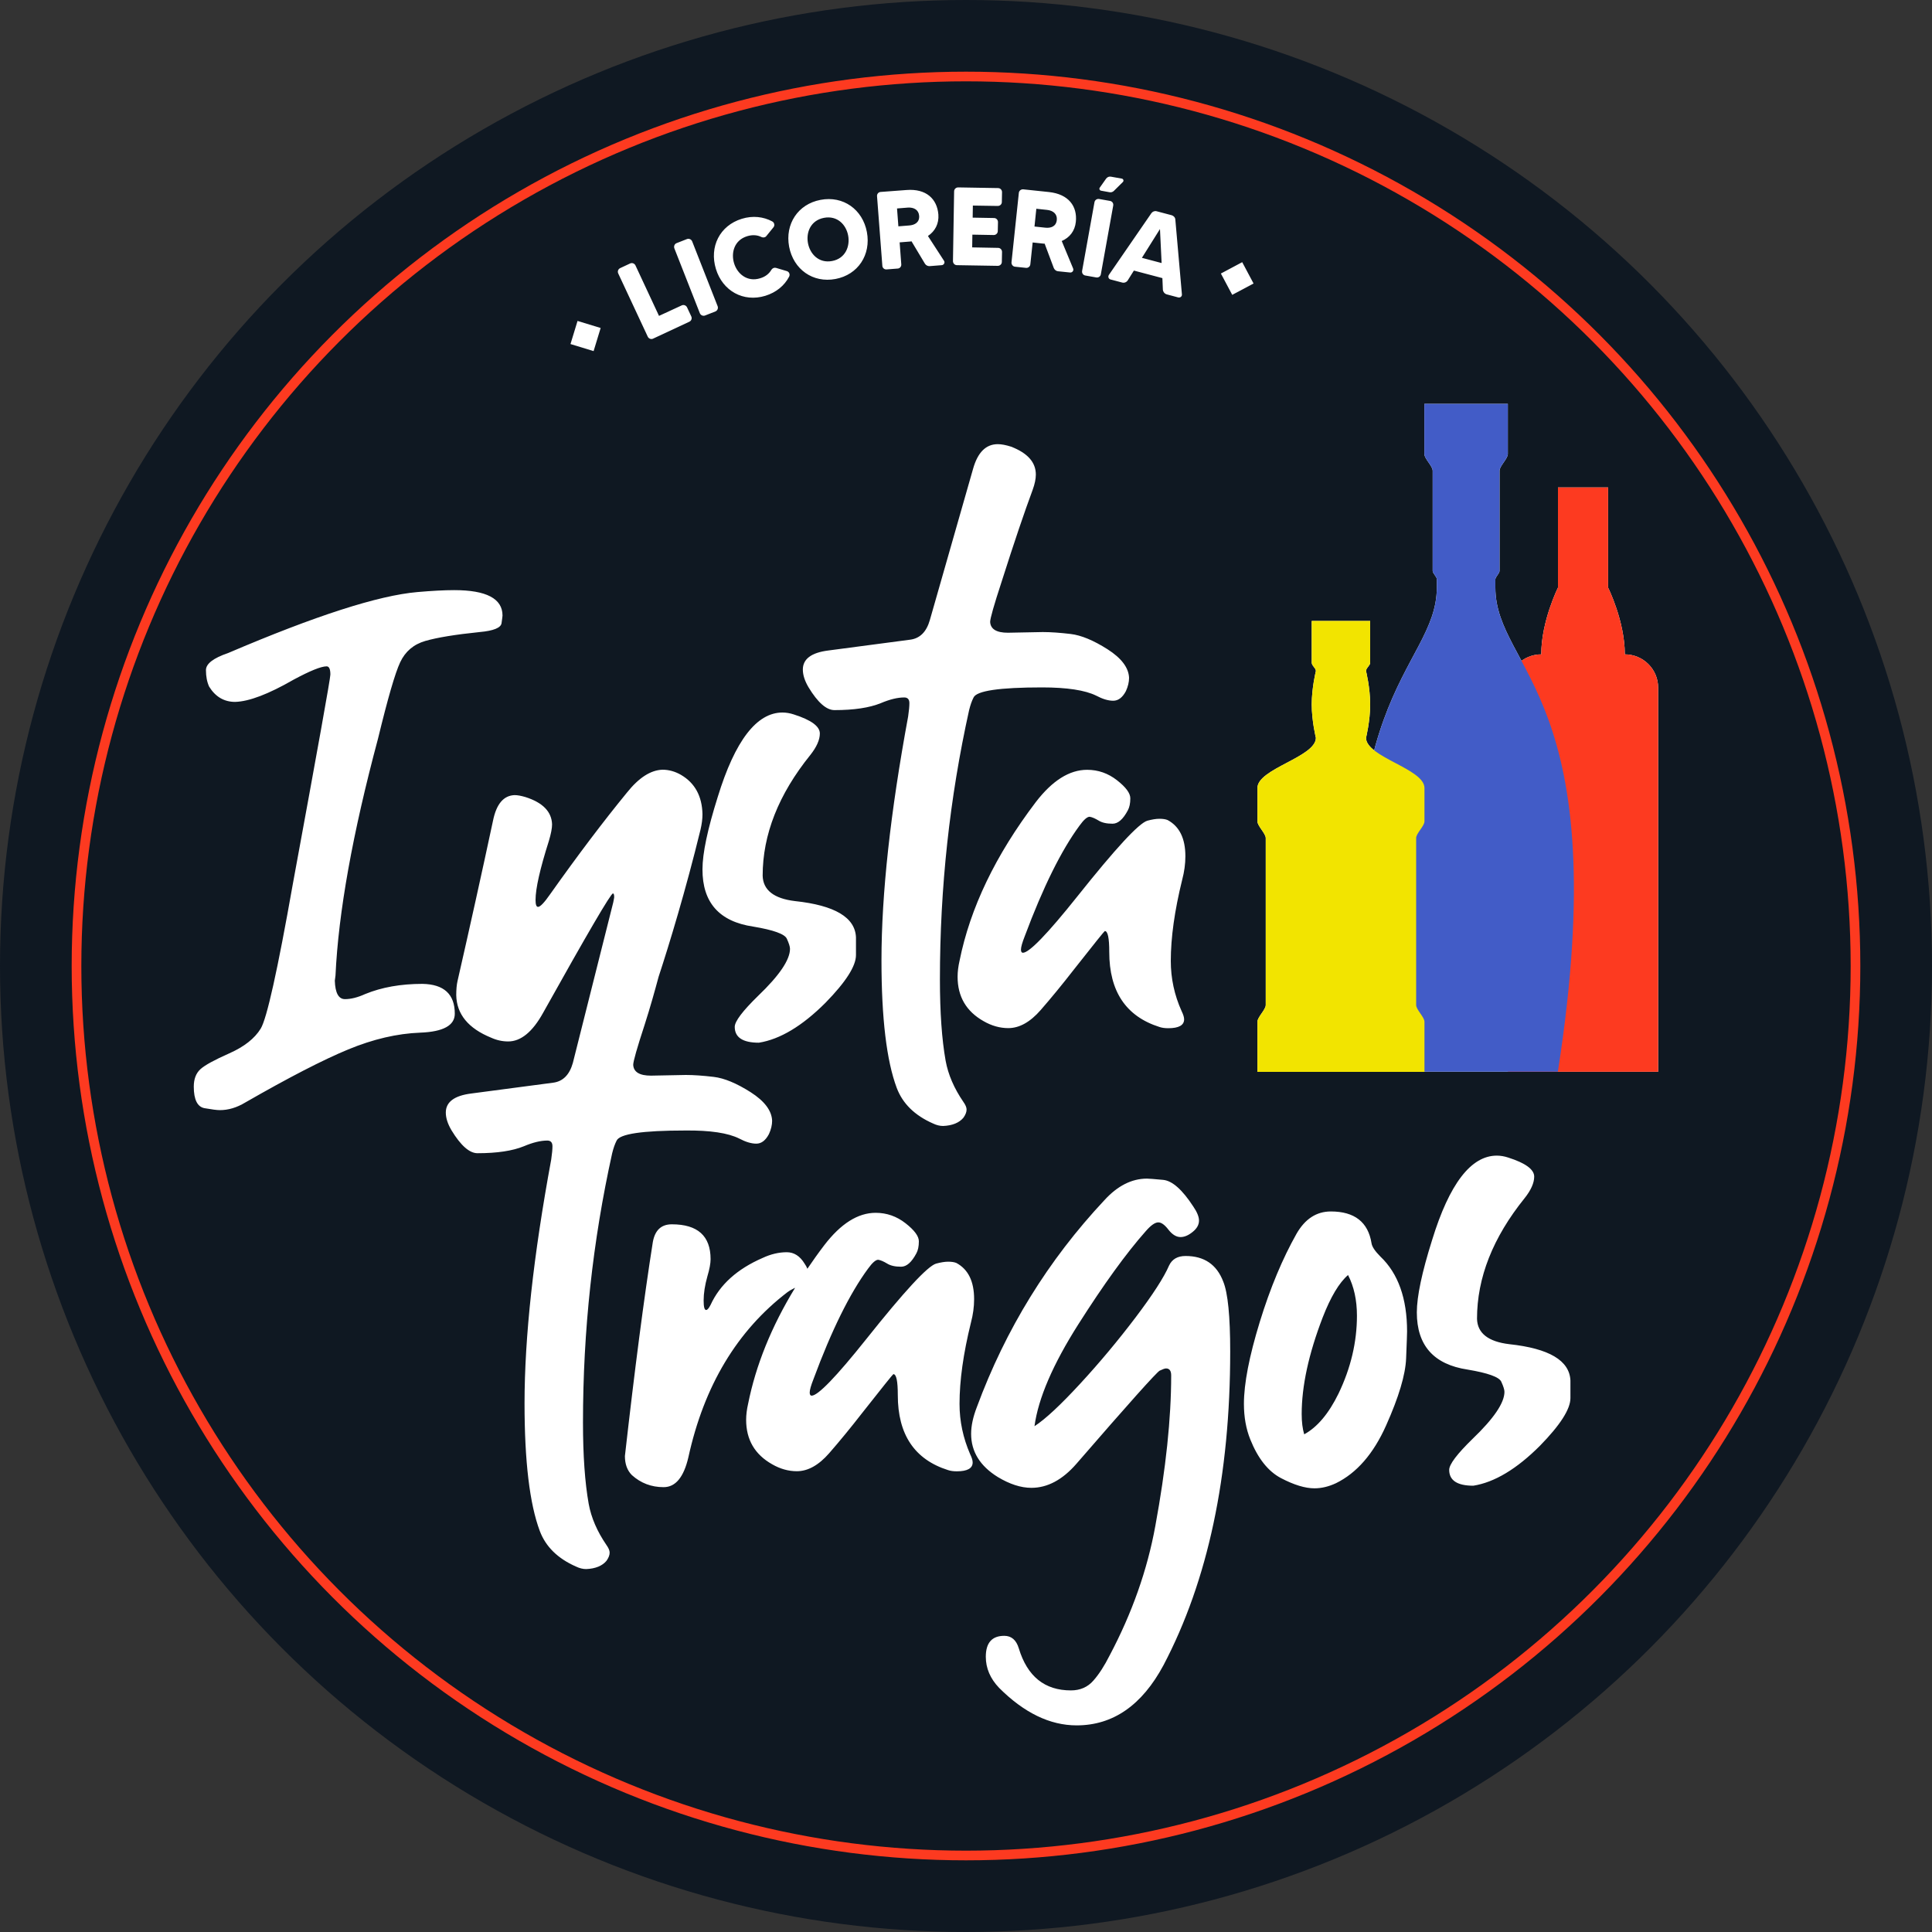 <?xml version="1.0" encoding="utf-8"?>
<!-- Generator: Adobe Illustrator 25.2.1, SVG Export Plug-In . SVG Version: 6.00 Build 0)  -->
<svg version="1.1" id="Capa_1" xmlns="http://www.w3.org/2000/svg" xmlns:xlink="http://www.w3.org/1999/xlink" x="0px" y="0px"
	 viewBox="0 0 2000 2000" style="enable-background:new 0 0 2000 2000;" xml:space="preserve">
<rect x="0" y="0" width="2000" height="2000" fill="#333333" stroke="none"/>
<style type="text/css">
	.st0{fill:#0F1822;}
	.st1{fill:none;stroke:#FD3A20;stroke-width:10;stroke-miterlimit:10;}
	.st2{fill:#FFFFFF;}
	.st3{fill:#FD3A20;}
	.st4{fill:#425CC7;}
	.st5{fill:#F2E400;}
</style>
<circle class="st0" cx="1000" cy="1000" r="1000"/>
<circle class="st1" cx="1000" cy="1000" r="920.8"/>
<path class="st2" d="M705.8,316.1c2-0.9,4.4,0,5.4,2l4.4,9.4c1,2.1,0.1,4.5-1.9,5.5l-37.7,17.6c-2,0.9-4.4,0-5.4-2L640,283.1
	c-1-2.1-0.1-4.5,1.9-5.5l10.5-4.9c2-0.9,4.4,0,5.4,2l24.4,52.3L705.8,316.1z M700.4,251.7l10.7-4.2c2.1-0.8,4.5,0.2,5.4,2.3
	l26.4,67.2c0.8,2.1-0.2,4.5-2.3,5.4l-10.7,4.2c-2.1,0.8-4.5-0.2-5.4-2.3l-26.4-67.2C697.3,254.9,698.3,252.5,700.4,251.7z
	 M798.6,279.2c1.1-1.6,2.9-2.4,4.7-1.9l11.1,3.3c2.5,0.7,3.7,3.4,2.5,5.8c-4.8,9.2-13.3,16.3-24.6,19.8c-22.8,7-44.3-5.1-51.2-27.8
	c-7-22.9,4-44.9,26.8-51.9c11.3-3.5,22.4-2.2,31.5,2.7c2.3,1.2,2.9,4.3,1.2,6.2l-7.3,9c-1.2,1.5-3.2,1.8-5,1
	c-4.1-2.1-9.2-2.6-14.8-0.9c-13.4,4.1-16.9,17.1-13.6,28c3.3,10.9,13.5,19.7,26.9,15.6C792.4,286.5,796.3,283.2,798.6,279.2z
	 M897.4,240.2c4.4,23.5-9.1,44.2-32.5,48.6c-23.4,4.4-43.5-9.9-48-33.4c-4.4-23.4,9.1-44.1,32.5-48.5
	C872.9,202.4,893,216.8,897.4,240.2z M878,243.8c-2.1-11.2-11.2-20.9-25-18.3c-13.8,2.6-18.7,15-16.6,26.2
	c2.1,11.2,11.2,21.1,25,18.5S880.1,255,878,243.8z M974.9,274.5l-12.6,1c-1.9,0.1-3.8-0.9-4.8-2.5l-13.9-23.2
	c-0.3,0-0.8,0.2-1.1,0.2l-11.2,0.9l1.7,22.7c0.2,2.3-1.5,4.3-3.7,4.4l-11.5,0.9c-2.3,0.2-4.3-1.5-4.4-3.8l-5.5-72
	c-0.2-2.3,1.5-4.3,3.8-4.4l26.7-2c20.4-1.6,31.7,9.2,33,25.4c0.7,9.5-3.4,17.2-10.8,22.2l16.6,25.6
	C978.5,271.7,977.2,274.3,974.9,274.5z M930,234.3l11.2-0.9c5.7-0.4,10.8-3.2,10.3-10c-0.5-6-5.2-8.9-11.7-8.5l-11.2,0.9L930,234.3z
	 M1033.2,256.6c2.3,0,4.1,1.9,4.1,4.2l-0.2,10.3c0,2.3-1.9,4.1-4.2,4.1l-42.3-0.7c-2.3,0-4.1-1.9-4.1-4.2l1.2-72.2
	c0-2.3,1.9-4.1,4.2-4.1l41.3,0.7c2.3,0,4.1,1.9,4.1,4.2l-0.2,10.3c0,2.2-1.9,4-4.2,4l-25.8-0.4l-0.2,12.5l22.1,0.4
	c2.3,0,4.1,1.9,4.1,4.2l-0.2,9.3c0,2.3-1.9,4.1-4.2,4.1l-22.1-0.4l-0.2,13.2L1033.2,256.6z M1107.8,282.1l-12.6-1.3
	c-1.9-0.2-3.5-1.5-4.3-3.3l-9.5-25.3c-0.3,0-0.8,0-1.2,0l-11.2-1.2l-2.4,22.6c-0.2,2.3-2.3,3.9-4.4,3.7l-11.4-1.2
	c-2.3-0.2-3.9-2.3-3.7-4.6l7.6-71.8c0.2-2.3,2.3-3.9,4.6-3.7l26.6,2.8c20.4,2.2,29.5,14.8,27.8,30.9c-1,9.5-6.5,16.3-14.6,19.8
	l11.7,28.2C1111.9,280,1110.1,282.3,1107.8,282.1z M1070.9,234.5l11.2,1.2c5.7,0.6,11.2-1.2,11.9-8c0.6-5.9-3.5-9.7-10-10.4
	l-11.2-1.2L1070.9,234.5z M1137.8,206l11.3,2c2.3,0.4,3.7,2.5,3.3,4.8l-12.8,71.1c-0.4,2.3-2.5,3.7-4.8,3.3l-11.3-2
	c-2.3-0.4-3.7-2.5-3.3-4.8l12.8-71.1C1133.4,207.1,1135.5,205.6,1137.8,206z M1150.1,182.9l11.2,2c1.6,0.3,2.3,2.3,1.1,3.5l-9.3,9.2
	c-1.2,1.2-2.9,1.7-4.5,1.4l-8.8-1.6c-1.5-0.3-2.2-2-1.3-3.2l6.5-9.2C1146.2,183.3,1148.2,182.5,1150.1,182.9z M1203.8,299.9l-0.5-12
	l-29.5-7.8l-6.4,10.2c-1.2,1.8-3.5,2.8-5.7,2.2l-12.1-3.2c-2-0.5-2.9-2.9-1.7-4.7l44-63.9c1.2-1.7,3.4-2.6,5.5-2l15.5,4.1
	c2.1,0.6,3.7,2.4,3.8,4.5l6.8,77.3c0.3,2.2-1.7,3.8-3.8,3.3l-12-3.2C1205.5,304,1204,302.1,1203.8,299.9z M1202.5,272.3l-1.7-35.2
	l-18.7,29.8L1202.5,272.3z"/>
<g>
	<path class="st2" d="M1682,677.4c0-34.6-17.3-69.1-17.3-69.1V504.6h-51.9v103.7c0,0-17.3,34.6-17.3,69.1
		c-19.1,0-34.6,15.5-34.6,34.6v397.5h155.6V712C1716.6,692.9,1701.1,677.4,1682,677.4z"/>
</g>
<path class="st2" d="M1548,608.3v-8.6c0-2.4,4.3-6.2,4.3-8.6V487.3c0-4.8,8.6-12.5,8.6-17.3v-51.9h-86.4V470
	c0,4.8,8.6,12.5,8.6,17.3V591c0,2.4,4.3,6.2,4.3,8.6v8.6c0,86.4-125.3,112.3-64.8,501.2h190.1C1673.4,720.6,1548,694.7,1548,608.3z"
	/>
<path class="st2" d="M1474.6,850.3v-34.6c0-19.9-60.5-31.9-60.5-51.9c0,0,4.3-17.3,4.3-34.6s-4.3-34.6-4.3-34.6
	c0-3.1,4.3-5.6,4.3-8.6v-43.2h-60.5v43.2c0,3.1,4.3,5.6,4.3,8.6c0,0-4.3,17.3-4.3,34.6s4.3,34.6,4.3,34.6
	c0,19.9-60.5,31.9-60.5,51.9v34.6c0,4.8,8.6,12.5,8.6,17.3v172.8c0,4.8-8.6,12.5-8.6,17.3v51.9h8.6H1466h8.6v-51.9
	c0-4.8-8.6-12.5-8.6-17.3V867.5C1466,862.7,1474.6,855.1,1474.6,850.3z"/>
<g>
	<path class="st3" d="M1682,677.4c0-34.6-17.3-69.1-17.3-69.1V504.6h-51.9v103.7c0,0-17.3,34.6-17.3,69.1
		c-19.1,0-34.6,15.5-34.6,34.6v397.5h155.6V712C1716.6,692.9,1701.1,677.4,1682,677.4z"/>
</g>
<path class="st4" d="M1548,608.3v-8.6c0-2.4,4.3-6.2,4.3-8.6V487.3c0-4.8,8.6-12.5,8.6-17.3v-51.9h-86.4V470
	c0,4.8,8.6,12.5,8.6,17.3V591c0,2.4,4.3,6.2,4.3,8.6v8.6c0,86.4-125.3,112.3-64.8,501.2h190.1C1673.4,720.6,1548,694.7,1548,608.3z"
	/>
<path class="st5" d="M1474.6,850.3v-34.6c0-19.9-60.5-31.9-60.5-51.9c0,0,4.3-17.3,4.3-34.6s-4.3-34.6-4.3-34.6
	c0-3.1,4.3-5.6,4.3-8.6v-43.2h-60.5v43.2c0,3.1,4.3,5.6,4.3,8.6c0,0-4.3,17.3-4.3,34.6s4.3,34.6,4.3,34.6
	c0,19.9-60.5,31.9-60.5,51.9v34.6c0,4.8,8.6,12.5,8.6,17.3v172.8c0,4.8-8.6,12.5-8.6,17.3v51.9h8.6H1466h8.6v-51.9
	c0-4.8-8.6-12.5-8.6-17.3V867.5C1466,862.7,1474.6,855.1,1474.6,850.3z"/>
<path class="st2" d="M435,1069c-23.9,0.9-48.7,6.7-74.6,17.4c-25.9,10.7-61.4,29-106.5,54.9c-8.8,5.3-17.5,7.9-26.3,7.9
	c-3.1,0-8.3-0.7-15.8-2c-7.4-1.3-11.2-8.8-11.2-22.3c0-7.9,2.3-13.9,6.9-18.1c4.6-4.2,14.6-9.6,29.9-16.4
	c15.3-6.8,26.2-15.3,32.5-25.6c6.3-10.3,17.4-60.1,33.2-149.5C329,774.6,342,702.3,342,698.3c0-5.7-1.3-8.5-3.9-8.5
	c-5.7,0-17.1,4.6-34.2,13.8c-25.9,14.9-46,22.6-60.5,23c-11.4,0-20.4-5.3-26.9-15.8c-2.2-4.8-3.3-10.5-3.3-17.1
	c0-6.6,7.7-12.5,23-17.7c90.3-38.6,155.5-59.6,195.9-63.1c14.9-1.3,27.6-2,38.1-2c33.3,0,50,8.8,50,26.3c0,0.4-0.3,3.1-1,7.9
	c-0.7,4.8-8.2,7.9-22.7,9.2c-25.4,2.6-44.1,5.7-56.2,9.2c-12.1,3.5-20.7,10.8-26,22c-5.3,11.2-12.9,37.6-23,79.2
	c-26.3,98.2-41,179.9-44,245.2l-0.7,5.3c0.4,12.7,3.9,19.1,10.5,19.1c6.1,0,13.1-1.7,21-5.3c17.1-7,36.8-10.5,59.2-10.5
	c22.3,0.4,33.5,10.7,33.5,30.9C470.8,1061.5,458.9,1068.1,435,1069z M779.7,959.2c21,3.5,32.6,7.7,34.8,12.5
	c2.2,4.8,3.3,8.3,3.3,10.5c0,11.4-11,27.6-32.9,48.6c-16.2,15.8-24.3,26.5-24.3,32.2c0,10.9,8.3,16.4,25,16.4
	c21.9-3.5,44.9-17.3,69-41.4c21-21.5,31.5-37.9,31.5-49.3v-18.4c-0.9-20.6-21.9-33.1-63.1-37.5c-21.9-2.6-33.1-11.4-33.5-26.3
	c0-42.5,16.4-84.1,49.3-124.9c6.6-8.3,9.9-15.8,9.9-22.3c0-7.4-9-14-26.9-19.7c-3.9-1.3-7.9-2-11.8-2c-26.7,0-49.1,29.1-67,87.4
	c-10.5,33.3-15.8,58.3-15.8,74.9C727.1,934.3,744.6,954,779.7,959.2z M863.8,735.1c20.2,0,36.1-2.4,48-7.2
	c9.2-3.9,17.3-5.9,24.3-5.9c3.5,0,5.3,2,5.3,5.9c0,3.1-0.4,7.7-1.3,13.8c-18.4,99.5-27.6,183.6-27.6,252.4
	c0,60,5.3,104.1,15.8,132.1c6.1,16.2,18.6,28.5,37.5,36.8c3.5,1.7,7,2.6,10.5,2.6c9.6-0.4,16.6-3.3,21-8.5c2.2-3.1,3.3-5.9,3.3-8.5
	c0-2.2-1.1-4.8-3.3-7.9c-9.6-14-15.8-28.3-18.4-42.7c-3.9-21.9-5.9-50-5.9-84.1c0-95.1,10.1-188,30.2-278.7
	c1.3-5.3,2.8-9.6,4.6-13.1c3.1-7,26.7-10.5,71-10.5c25.8,0,44.5,2.9,55.9,8.5c6.6,3.5,12.5,5.3,17.7,5.3s9.6-3.3,13.1-9.9
	c2.2-4.8,3.3-9.4,3.3-13.8c-0.4-10.5-7.9-20.4-22.3-29.6c-14.5-9.2-27.2-14.5-38.1-15.8c-11-1.3-20.6-2-28.9-2l-36.1,0.7
	c-11.8,0-18-3.7-18.4-11.2c0-3.5,3.9-17.3,11.8-41.4c13.1-41.2,23.9-73,32.2-95.3c2.2-6.1,3.3-11.4,3.3-15.8
	c0-12.7-8.5-22.3-25.6-28.9c-5.3-1.7-9.9-2.6-13.8-2.6c-12.3,0-20.8,8.5-25.6,25.6l-44.7,156.4c-3.5,12.3-10.3,19.1-20.4,20.4
	l-84.8,11.2c-17.5,2.2-26.3,8.8-26.3,19.7c0,5.7,2,11.8,5.9,18.4C846.5,727.2,855.5,735.1,863.8,735.1z M1117.5,854.7
	c4.4-6.1,7.9-9.2,10.5-9.2c2.6,0.4,5.7,1.8,9.2,3.9c3.5,2.2,8.3,3.3,14.5,3.3c5.7,0,10.9-4.6,15.8-13.8c1.7-3.1,2.6-7.2,2.6-12.5
	c0-5.3-4.6-11.5-13.8-18.7c-9.2-7.2-19.5-10.8-30.9-10.8c-18.4,0-36.1,11.2-53.2,33.5c-41.6,54.8-67.9,109.5-78.9,164.3
	c-1.3,5.7-2,11.2-2,16.4c0,20.6,9,35.9,26.9,46c8.3,4.8,16.9,7.2,25.6,7.2c11.4,0,22.6-6.2,33.5-18.7c10.9-12.5,22.3-26.4,34.2-41.7
	c21-26.7,31.8-40.1,32.2-40.1c3.1,0,4.6,7.2,4.6,21.7c0,40.8,17.3,66.6,51.9,77.6c2.6,0.9,5.7,1.3,9.2,1.3c10.9,0,16.4-3.1,16.4-9.2
	c0-2.2-0.9-5-2.6-8.5c-7.5-16.6-11.2-34-11.2-51.9c0-24.1,3.9-52.1,11.8-84.1c2.2-8.3,3.3-16.4,3.3-24.3c0-18.4-6.1-30.9-18.4-37.5
	c-2.2-0.9-5-1.3-8.5-1.3c-3.5,0-7.7,0.7-12.5,2c-8.8,2.6-32.9,28.7-72.3,78.2c-31.1,39-50,58.5-56.5,58.5c-1.3,0-2-1.1-2-3.3
	c0-2.6,1.3-7.2,3.9-13.8C1079.8,918.3,1098.7,880.2,1117.5,854.7z M765.2,1178.6c6.6,3.5,12.5,5.3,17.7,5.3c5.3,0,9.6-3.3,13.1-9.9
	c2.2-4.8,3.3-9.4,3.3-13.8c-0.4-10.5-7.9-20.4-22.3-29.6c-14.5-9.2-27.2-14.5-38.1-15.8c-11-1.3-20.6-2-28.9-2l-36.1,0.7
	c-11.8,0-18-3.7-18.4-11.2c0-3.5,3.9-17.3,11.8-41.4c5.9-18.4,10.5-35,14.5-49.8c11-33.5,28-89.3,43.4-152.4c1.3-5.7,2-10.9,2-15.8
	c-0.4-18.8-7.9-32.4-22.3-40.8c-6.1-3.5-12.5-5.3-19.1-5.3c-12.3,0.4-24.5,8.3-36.8,23.7c-24.1,29.4-50.6,64.4-79.5,105.2
	c-6.1,8.8-10.3,13.1-12.5,13.1c-1.8,0-2.6-2.4-2.6-7.2c0-11.8,4.6-32.2,13.8-61.1c2.2-7.4,3.3-13.1,3.3-17.1
	c-0.4-13.1-9.6-22.6-27.6-28.3c-4.4-1.3-8.1-2-11.2-2c-11.4,0.4-18.8,9.2-22.3,26.3c-11.8,55.2-24.1,110.6-36.8,166.3
	c-0.9,3.9-1.3,8.8-1.3,14.5c0.4,19.7,12.5,34.4,36.1,44c5.7,2.6,11.6,3.9,17.7,3.9c13.1,0,25.2-9.9,36.1-29.6
	c46-82.4,70.1-123.6,72.3-123.6c0.9,0,1.3,1.3,1.3,3.9c0,0.5-0.4,2.4-1,5.5c0,0,0,0,0,0L593,1100.4c-3.5,12.3-10.3,19.1-20.4,20.4
	l-84.8,11.2c-17.5,2.2-26.3,8.8-26.3,19.7c0,5.7,2,11.8,5.9,18.4c9.6,15.8,18.6,23.7,26.9,23.7c20.2,0,36.2-2.4,48-7.2
	c9.2-3.9,17.3-5.9,24.3-5.9c3.5,0,5.3,2,5.3,5.9c0,3.1-0.4,7.7-1.3,13.8c-18.4,99.5-27.6,183.6-27.6,252.4
	c0,60,5.3,104.1,15.8,132.1c6.1,16.2,18.6,28.5,37.5,36.8c3.5,1.7,7,2.6,10.5,2.6c9.6-0.4,16.6-3.3,21-8.5c2.2-3.1,3.3-5.9,3.3-8.5
	c0-2.2-1.1-4.8-3.3-7.9c-9.6-14-15.8-28.3-18.4-42.7c-3.9-21.9-5.9-50-5.9-84.1c0-95.1,10.1-188,30.2-278.7
	c1.3-5.3,2.8-9.6,4.6-13.1c3.1-7,26.7-10.5,71-10.5C735.2,1170,753.8,1172.9,765.2,1178.6z M993.3,1453.3c0-24.1,3.9-52.1,11.8-84.1
	c2.2-8.3,3.3-16.4,3.3-24.3c0-18.4-6.1-30.9-18.4-37.5c-2.2-0.9-5-1.3-8.5-1.3c-3.5,0-7.7,0.7-12.5,2c-8.8,2.6-32.9,28.7-72.3,78.2
	c-31.1,39-50,58.5-56.5,58.5c-1.3,0-2-1.1-2-3.3c0-2.6,1.3-7.2,3.9-13.8c18.8-50.8,37.7-88.9,56.5-114.4c4.4-6.1,7.9-9.2,10.5-9.2
	c2.6,0.4,5.7,1.8,9.2,3.9c3.5,2.2,8.3,3.3,14.5,3.3c5.7,0,10.9-4.6,15.8-13.8c1.7-3.1,2.6-7.2,2.6-12.5c0-5.3-4.6-11.5-13.8-18.7
	c-9.2-7.2-19.5-10.8-30.9-10.8c-18.4,0-36.1,11.2-53.2,33.5c-6.2,8.1-12,16.3-17.5,24.4c-0.7-1.7-1.6-3.5-2.9-5.3
	c-4.8-7.9-11-11.8-18.4-11.8c-8.3,0-16.7,2-25,5.9c-26.3,11.4-44.3,27.6-53.9,48.6c-1.8,3.5-3.3,5.3-4.6,5.3c-1.8,0-2.6-3.3-2.6-9.9
	c0-7.4,1.3-15.8,3.9-25c2.2-7.4,3.3-13.4,3.3-17.7c0-24.1-13.4-36.1-40.1-36.1c-11,0-17.5,6.1-19.7,18.4
	c-9.2,58.3-18.8,132.1-28.9,221.5c0,8.3,2.4,14.9,7.2,19.7c9.2,8.3,20.1,12.5,32.9,12.5c12.3,0,20.8-10.3,25.6-30.9
	c16.2-74,50.4-131,102.5-170.9c1.7-1.3,3.9-2.6,6.6-3.9c0.5-0.2,1-0.5,1.4-0.7c-24.5,40.1-40.7,80.2-48.7,120.3
	c-1.3,5.7-2,11.2-2,16.4c0,20.6,9,35.9,26.9,46c8.3,4.8,16.9,7.2,25.6,7.2c11.4,0,22.6-6.2,33.5-18.7c10.9-12.5,22.3-26.4,34.2-41.7
	c21-26.7,31.8-40.1,32.2-40.1c3.1,0,4.6,7.2,4.6,21.7c0,40.8,17.3,66.6,51.9,77.6c2.6,0.9,5.7,1.3,9.2,1.3c10.9,0,16.4-3.1,16.4-9.2
	c0-2.2-0.9-5-2.6-8.5C997,1488.6,993.3,1471.3,993.3,1453.3z M1227.3,1300.2c-8.3,0-14,3.3-17.1,9.9c-5.3,12.3-16.9,30.2-34.8,53.9
	c-18,23.7-37,46.5-57.2,68.4c-20.2,21.9-35.9,36.6-47.3,44c3.9-28.9,19.1-64.1,45.4-105.5c26.3-41.4,49.5-73.5,69.7-96.3
	c5.3-6.1,9.6-9.2,13.1-9.2c3.1,0,6.6,2.5,10.5,7.6c3.9,5,8.1,7.6,12.5,7.6c3.9,0,8.1-1.7,12.5-5.3c4.4-3.5,6.6-7.4,6.6-11.8
	c0-3.9-2-8.8-5.9-14.5c-11.4-17.5-21.8-26.7-31.2-27.6c-9.4-0.9-15-1.3-16.8-1.3c-15.8,0-30.5,7.5-44,22.3
	c-58.3,62.2-102.3,133.6-132.1,214.3c-3.9,10.1-5.9,19.3-5.9,27.6c0,18.4,9.2,33.3,27.6,44.7c12.3,7.4,23.9,11.2,34.8,11.2
	c16.6,0,32.2-8.3,46.7-25c54.3-62.7,83-94.7,86.1-96.3c3.1-1.5,5.3-2.3,6.6-2.3c3.5,0,5.3,2.4,5.3,7.2c0,44.7-5.5,96.6-16.4,155.8
	c-8.3,45.6-24.1,90.3-47.3,134.1c-5.3,10.5-10.8,19.2-16.8,26c-5.9,6.8-13.7,10.2-23.3,10.2c-27.2,0-45.1-14.5-53.9-43.4
	c-2.6-8.8-7.7-13.1-15.1-13.1c-12.7,0-19.1,7.2-19.1,21.7c0,11.8,4.6,22.6,13.8,32.2c25.8,25.8,52.6,38.8,80.2,38.8
	c37.7,0,67.7-20.8,90-62.4c46-87.6,69-195.9,69-324.7c0-36.4-2.4-60.5-7.2-72.3C1259.5,1308.9,1246.5,1300.2,1227.3,1300.2z
	 M1429,1300.8c18.4,17.5,27.6,43.4,27.6,77.6c0,1.8-0.3,11.1-1,27.9c-0.7,16.9-7.6,40-20.7,69.3c-13.1,29.4-30.5,49.3-51.9,59.8
	c-7.5,3.5-14.9,5.3-22.3,5.3c-9.6,0-21.1-3.5-34.5-10.5c-13.4-7-24-20.4-31.9-40.1c-4.4-10.9-6.6-23.2-6.6-36.8
	c0-21,5.5-49.3,16.4-84.8c10.9-35.5,23.7-65.9,38.1-91.4c8.8-15.3,20.6-23,35.5-23c24.5,0,38.6,11,42.1,32.9
	C1420.3,1290.5,1423.3,1295.1,1429,1300.8z M1404.7,1362c0-16.2-3.1-30.2-9.2-42.1c-9.2,7.9-18,22.6-26.3,44
	c-14.5,37.7-21.7,71-21.7,99.9c0,8.3,0.9,15.3,2.6,21c13.6-7.4,25.4-21.5,35.5-42.1C1398.4,1416.1,1404.7,1389.1,1404.7,1362z
	 M1562.5,1391.5c-21.9-2.6-33.1-11.4-33.5-26.3c0-42.5,16.4-84.1,49.3-124.9c6.6-8.3,9.9-15.8,9.9-22.3c0-7.4-9-14-26.9-19.7
	c-3.9-1.3-7.9-2-11.8-2c-26.7,0-49.1,29.1-67,87.4c-10.5,33.3-15.8,58.3-15.8,74.9c0,34.2,17.5,53.9,52.6,59.2
	c21,3.5,32.6,7.7,34.8,12.5c2.2,4.8,3.3,8.3,3.3,10.5c0,11.4-11,27.6-32.9,48.6c-16.2,15.8-24.3,26.5-24.3,32.2
	c0,10.9,8.3,16.4,25,16.4c21.9-3.5,44.9-17.3,69-41.4c21-21.5,31.5-37.9,31.5-49.3V1429C1624.7,1408.4,1603.6,1395.9,1562.5,1391.5z
	"/>
<rect x="593.4" y="335.1" transform="matrix(0.957 0.292 -0.292 0.957 127.834 -161.73)" class="st2" width="25" height="25"/>
<rect x="1268.3" y="275.4" transform="matrix(0.47 0.883 -0.883 0.47 933.002 -977.949)" class="st2" width="25" height="25"/>
</svg>
